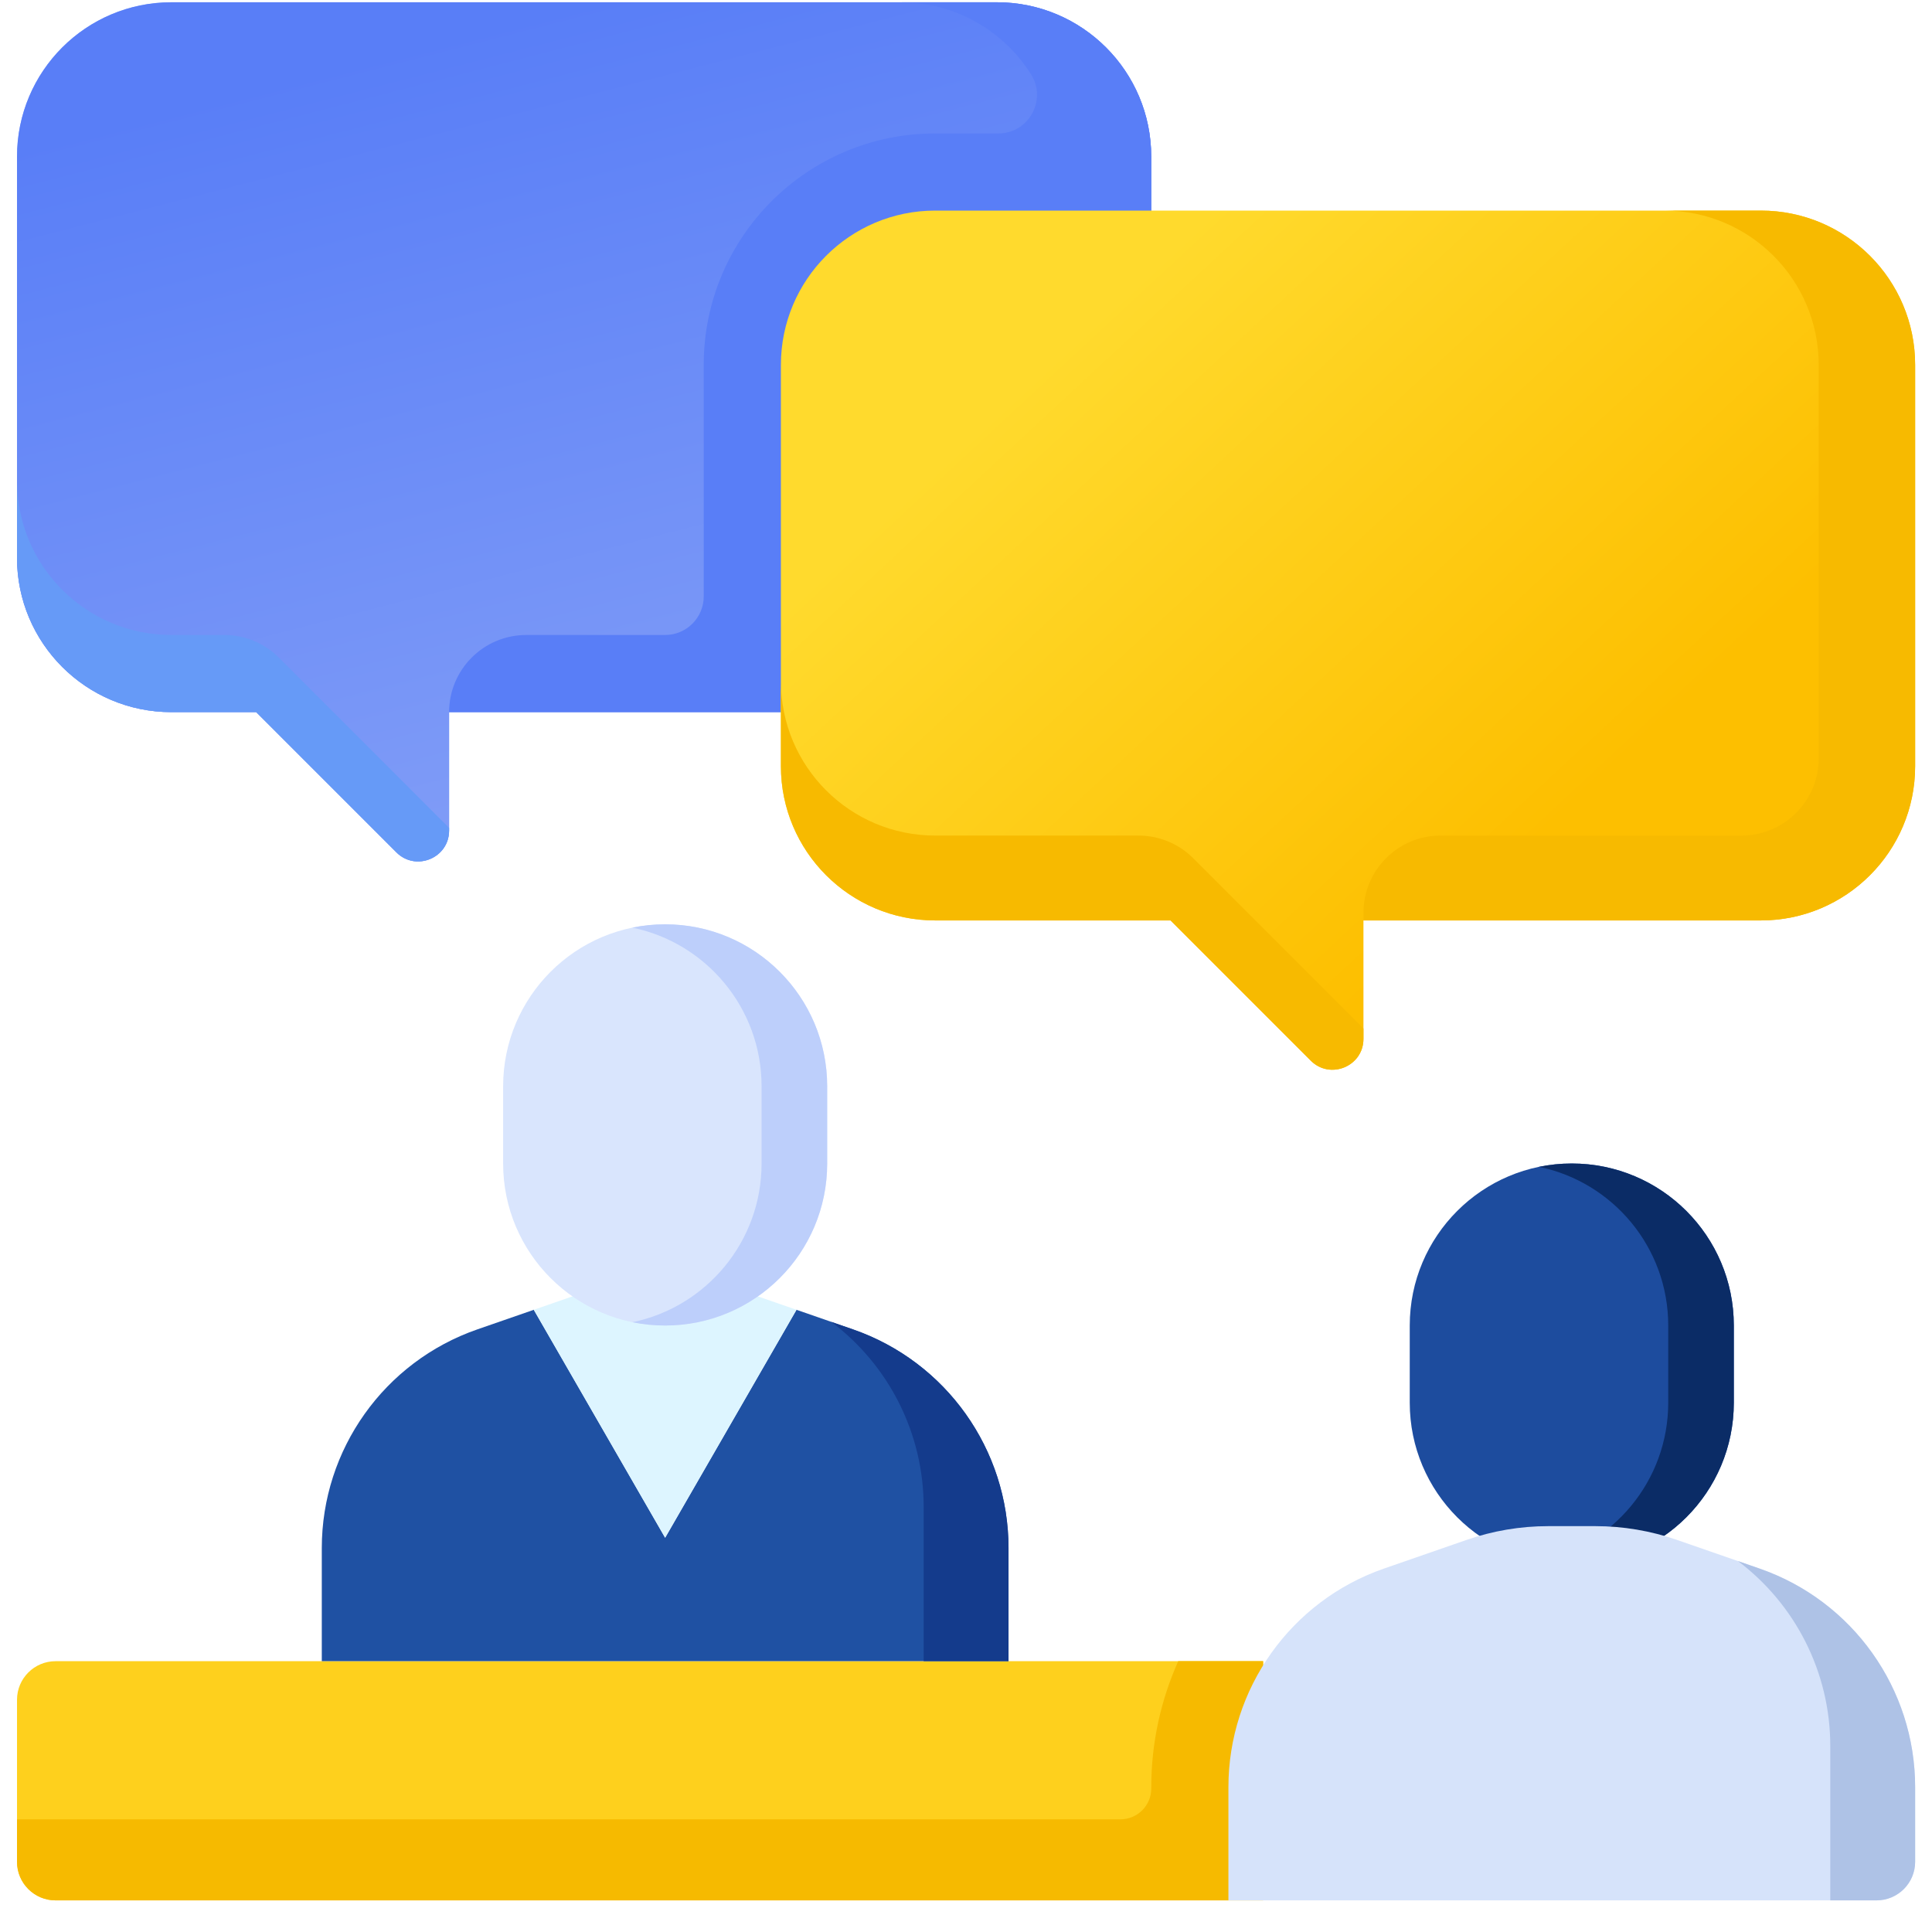 <svg width="57" height="57" viewBox="0 0 57 57" fill="none" xmlns="http://www.w3.org/2000/svg">
<g clip-path="url(#clip0)">
<path d="M37.266 56.067H1.64C1.012 56.067 0.502 55.557 0.502 54.929V50.148C0.502 49.52 1.012 49.01 1.64 49.01H37.266V56.067Z" fill="#FED01D"/>
<path d="M34.762 49.01C34.248 50.157 33.966 51.419 33.966 52.73V52.766C33.966 53.269 33.558 53.676 33.055 53.676H0.502V54.929C0.502 55.557 1.012 56.067 1.64 56.067H37.266V49.01H34.762Z" fill="#F6BA00"/>
<path d="M51.153 39.107C51.153 36.467 49.012 34.327 46.372 34.327C43.732 34.327 41.592 36.467 41.592 39.107V41.384C41.592 44.024 43.732 46.165 46.372 46.165C49.012 46.165 51.153 44.024 51.153 41.384V39.107Z" fill="#1D4C9E"/>
<path d="M46.372 34.327C46.041 34.327 45.717 34.361 45.404 34.425C47.581 34.873 49.218 36.799 49.218 39.107V41.384C49.218 43.693 47.581 45.619 45.404 46.066C45.717 46.13 46.041 46.165 46.372 46.165C49.012 46.165 51.153 44.024 51.153 41.384V39.107C51.153 36.467 49.012 34.327 46.372 34.327Z" fill="#0B2C66"/>
<path d="M56.502 54.929V52.73C56.502 49.821 54.66 47.232 51.913 46.278L49.476 45.432C48.702 45.164 47.889 45.026 47.07 45.026H45.675C44.855 45.026 44.042 45.164 43.269 45.432L40.831 46.278C38.084 47.232 36.242 49.821 36.242 52.73V56.067H55.364C55.992 56.067 56.502 55.557 56.502 54.929Z" fill="#D6E3FA"/>
<path d="M51.914 46.278L51.275 46.056C52.958 47.323 53.999 49.328 53.999 51.514V56.067H55.365C55.993 56.067 56.503 55.557 56.503 54.929V52.73C56.503 49.821 54.661 47.232 51.914 46.278Z" fill="#AEC2E6"/>
<path d="M25.165 39.221L23.494 38.641V38.652L19.624 45.368L15.754 38.652L15.753 38.642L14.083 39.221C11.336 40.175 9.494 42.765 9.494 45.673V49.01H29.754V45.673C29.754 42.765 27.913 40.175 25.165 39.221Z" fill="#1F51A3"/>
<path d="M25.166 39.221L24.527 39C26.21 40.267 27.251 42.272 27.251 44.457V49.01H29.755V45.673C29.755 42.765 27.913 40.175 25.166 39.221Z" fill="#143B8C"/>
<path d="M15.753 38.652L19.623 45.368L23.493 38.652V38.641L21.558 37.969H17.688L15.752 38.642L15.753 38.652Z" fill="#DDF5FF"/>
<path d="M24.405 32.05C24.405 29.411 22.265 27.27 19.624 27.27C16.984 27.27 14.844 29.411 14.844 32.05V34.327C14.844 36.967 16.984 39.107 19.624 39.107C22.265 39.107 24.405 36.967 24.405 34.327V32.05Z" fill="#D9E5FD"/>
<path d="M19.623 27.27C19.292 27.27 18.969 27.304 18.656 27.368C20.833 27.815 22.469 29.742 22.469 32.05V34.327C22.469 36.636 20.833 38.562 18.656 39.01C18.969 39.074 19.292 39.107 19.623 39.107C22.264 39.107 24.404 36.967 24.404 34.327V32.05C24.404 29.411 22.264 27.27 19.623 27.27Z" fill="#BDCFFB"/>
<path d="M29.412 0.067H5.055C2.54 0.067 0.502 2.105 0.502 4.62V16.457C0.502 18.972 2.54 21.01 5.055 21.01H7.559L11.695 25.147C12.269 25.721 13.25 25.314 13.25 24.503V21.01H29.412C31.927 21.01 33.965 18.972 33.965 16.457V4.62C33.965 2.105 31.927 0.067 29.412 0.067Z" fill="#8DB0FF"/>
<path d="M29.412 0.067H5.055C2.54 0.067 0.502 2.105 0.502 4.62V16.457C0.502 18.972 2.54 21.01 5.055 21.01H7.559L11.695 25.147C12.269 25.721 13.25 25.314 13.25 24.503V21.01H29.412C31.927 21.01 33.965 18.972 33.965 16.457V4.62C33.965 2.105 31.927 0.067 29.412 0.067Z" fill="url(#paint0_linear)"/>
<path d="M5.055 18.734C2.54 18.734 0.502 16.695 0.502 14.181V16.457C0.502 18.972 2.54 21.01 5.055 21.01H7.559L11.695 25.147C12.269 25.721 13.25 25.314 13.25 24.503V24.425L8.226 19.4C7.799 18.973 7.22 18.734 6.616 18.734H5.055Z" fill="#669AF7"/>
<path d="M29.412 0.067H26.567C28.187 0.067 29.609 0.913 30.416 2.187C30.896 2.946 30.353 3.937 29.455 3.937H27.591C23.82 3.937 20.762 6.994 20.762 10.766V17.596C20.762 18.224 20.253 18.734 19.624 18.734H15.526C14.269 18.734 13.25 19.753 13.25 21.01H29.412C31.927 21.01 33.965 18.972 33.965 16.457V4.62C33.965 2.105 31.927 0.067 29.412 0.067Z" fill="#597EF7"/>
<path d="M27.592 6.213H51.95C54.464 6.213 56.502 8.252 56.502 10.766V22.604C56.502 25.118 54.464 27.156 51.95 27.156H40.226V30.649C40.226 31.46 39.245 31.866 38.672 31.293L34.535 27.156H27.592C25.078 27.156 23.039 25.118 23.039 22.604V10.766C23.039 8.252 25.077 6.213 27.592 6.213Z" fill="url(#paint1_linear)"/>
<path d="M27.592 24.652C25.078 24.652 23.039 22.614 23.039 20.099V22.603C23.039 25.118 25.078 27.156 27.592 27.156H34.535L38.672 31.293C39.245 31.866 40.226 31.46 40.226 30.649V30.343L35.202 25.319C34.775 24.892 34.196 24.652 33.592 24.652H27.592Z" fill="#F7BA00"/>
<path d="M51.95 6.213H49.105C51.619 6.213 53.657 8.252 53.657 10.766V22.376C53.657 23.633 52.638 24.652 51.381 24.652H42.503C41.245 24.652 40.227 25.671 40.227 26.929V27.156H51.95C54.465 27.156 56.503 25.118 56.503 22.603V10.766C56.503 8.252 54.465 6.213 51.95 6.213Z" fill="#F7BA00"/>
</g>
<defs>
<linearGradient id="paint0_linear" x1="17.233" y1="0.067" x2="25.093" y2="30.634" gradientUnits="userSpaceOnUse">
<stop stop-color="#597EF7"/>
<stop offset="1" stop-color="#8EA7F7"/>
</linearGradient>
<linearGradient id="paint1_linear" x1="30.925" y1="10.675" x2="44.656" y2="25.464" gradientUnits="userSpaceOnUse">
<stop stop-color="#FFDA2D"/>
<stop offset="1" stop-color="#FDBF00"/>
</linearGradient>
<clipPath id="clip0">
<rect width="56" height="56" fill="white" transform="translate(0.502 0.067)"/>
</clipPath>
</defs>
</svg>
